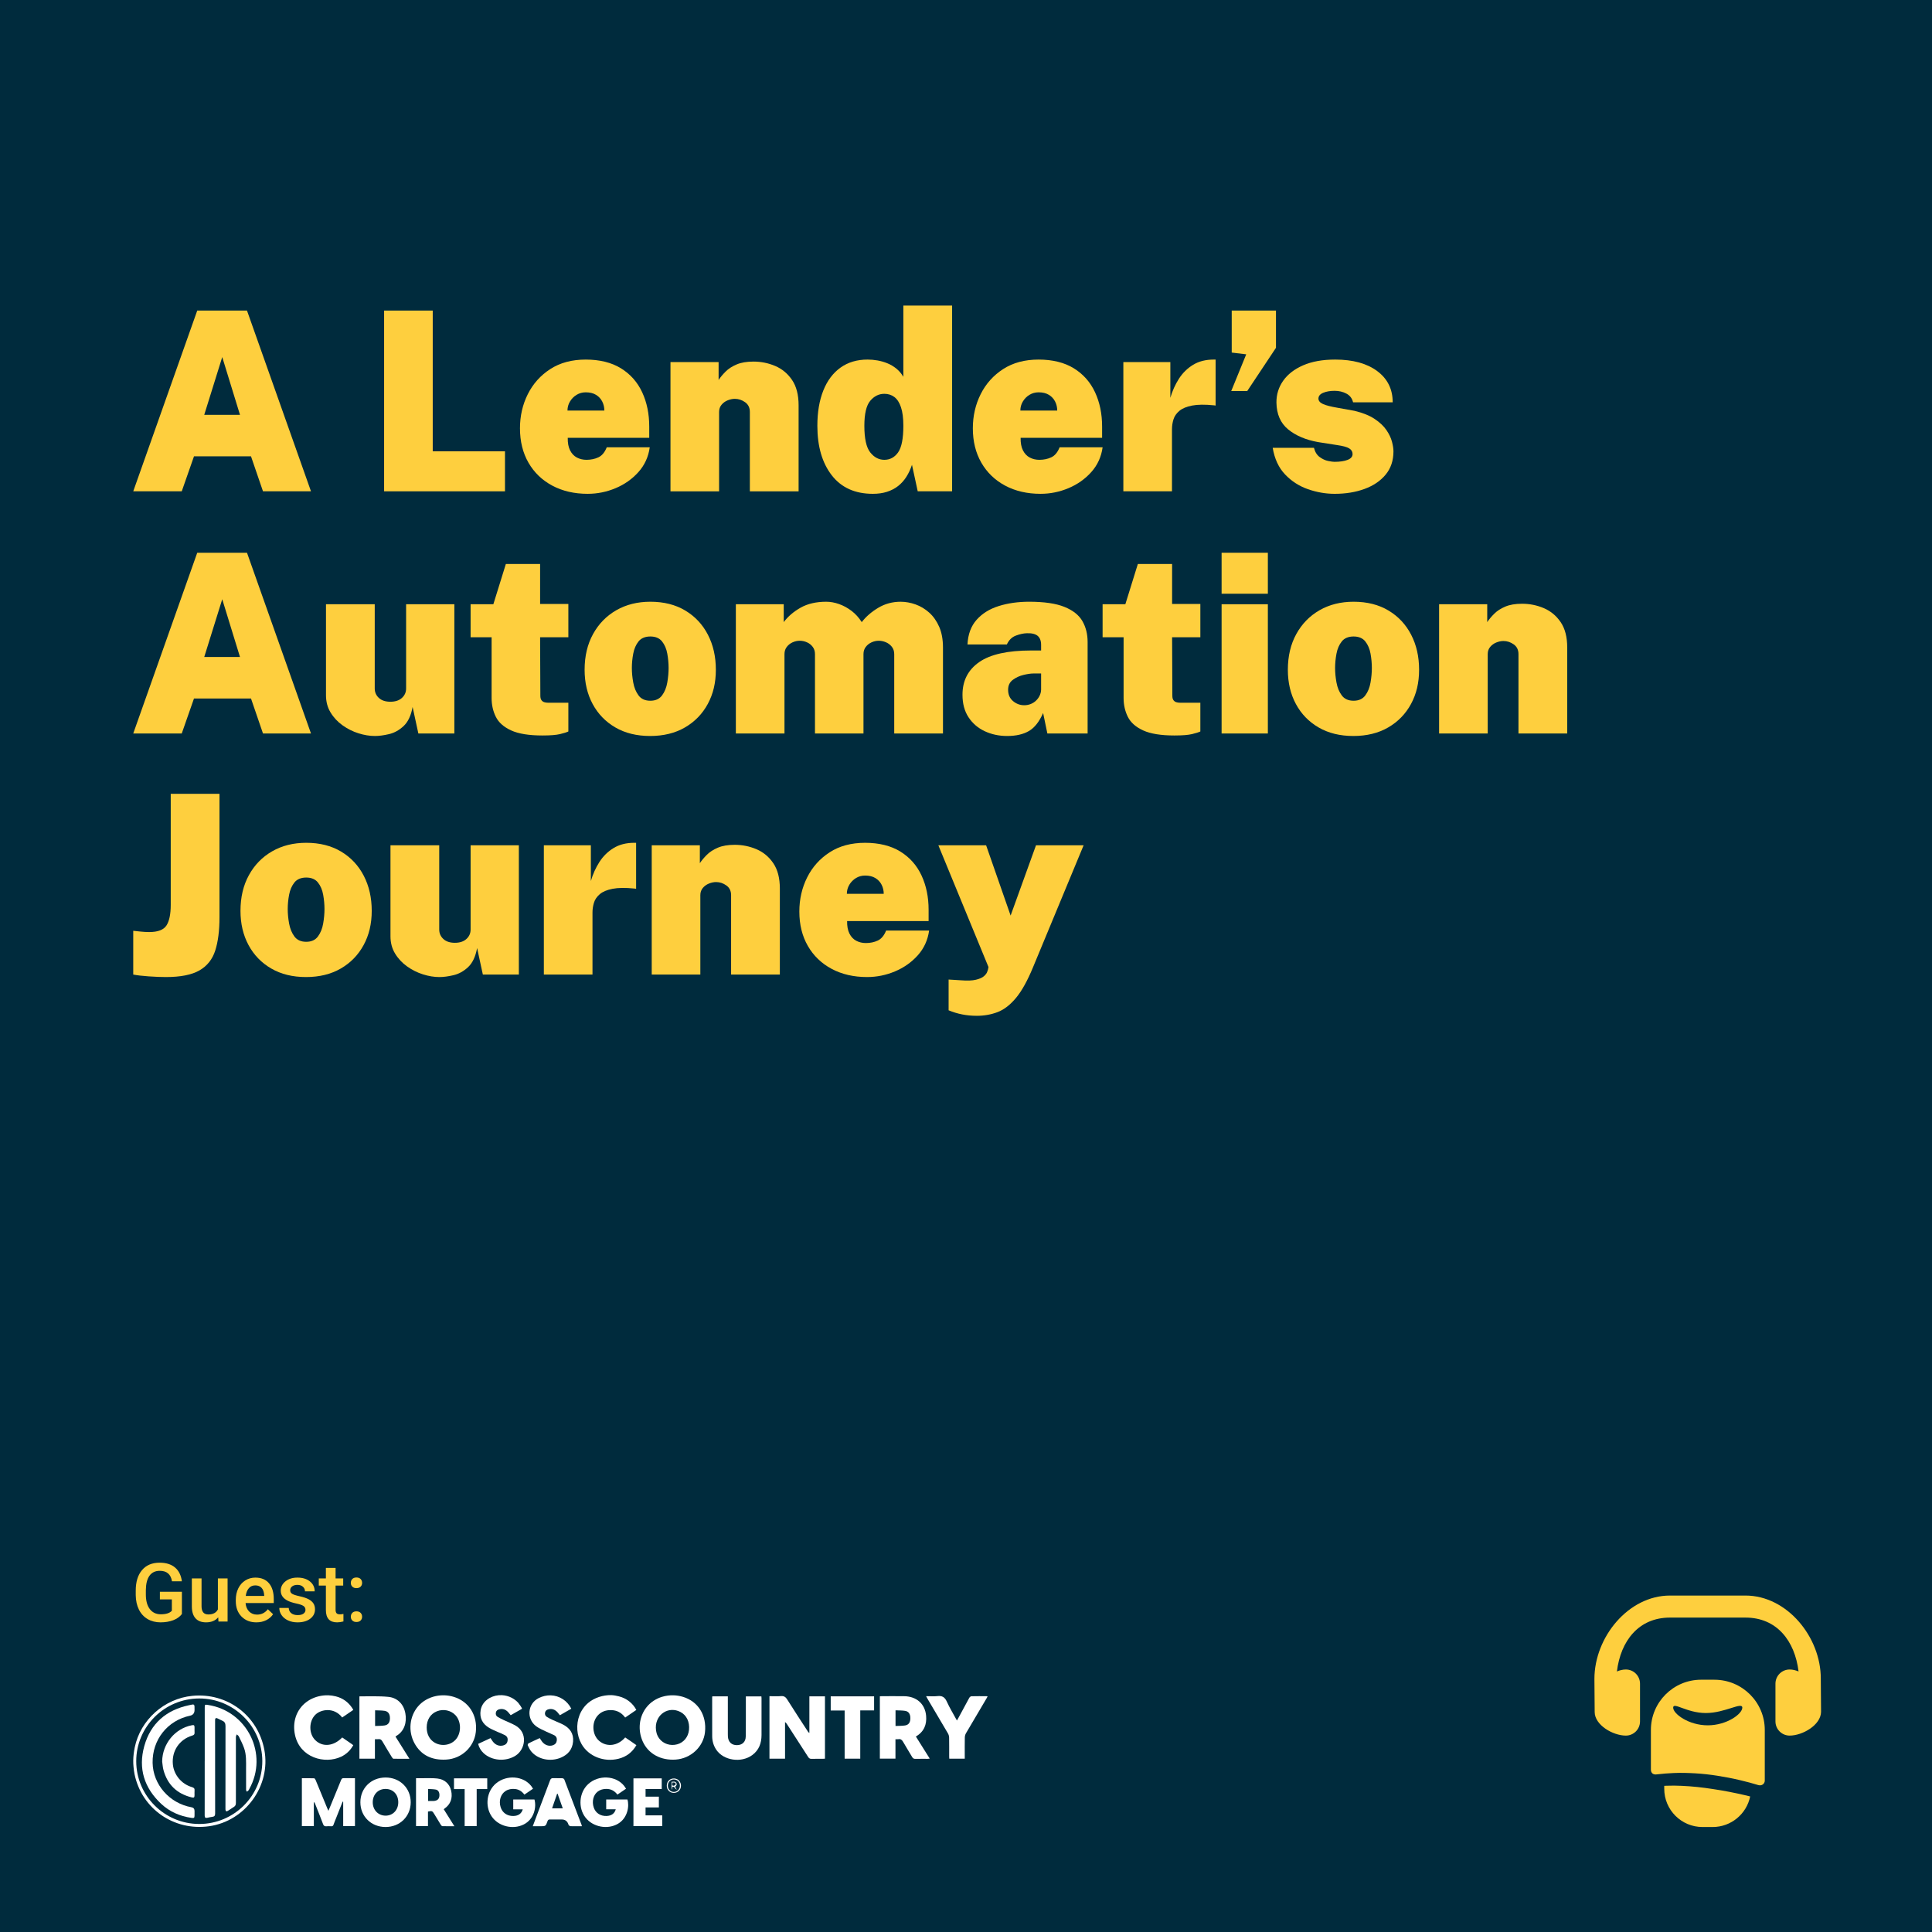 <?xml version="1.0" encoding="UTF-8"?><svg id="a" xmlns="http://www.w3.org/2000/svg" width="3000" height="3000" viewBox="0 0 3000 3000"><rect x="-7.73" y="-24.8" width="3012.31" height="3042.15" style="fill:#002b3d; stroke-width:0px;"/><path d="M282.48,2506.24c-3.26,4.25-7.78,7.47-13.56,9.66-5.78,2.19-12.35,3.28-19.69,3.28s-14.24-1.71-20.06-5.14-10.31-8.33-13.47-14.71c-3.16-6.38-4.8-13.82-4.92-22.33v-7.06c0-13.62,3.26-24.27,9.78-31.92,6.52-7.66,15.63-11.49,27.31-11.49,10.03,0,18,2.49,23.9,7.46,5.9,4.97,9.45,12.13,10.65,21.46h-15.36c-1.73-10.86-8.03-16.29-18.89-16.29-7.02,0-12.35,2.53-16.01,7.58-3.65,5.05-5.54,12.47-5.67,22.24v6.93c0,9.73,2.05,17.29,6.16,22.68,4.11,5.38,9.82,8.07,17.12,8.07,8.01,0,13.71-1.82,17.09-5.45v-17.65h-18.58v-11.89h34.18v34.56Z" style="fill:#fecf3e; stroke-width:0px;"/><path d="M338.83,2511.38c-4.42,5.2-10.69,7.8-18.83,7.8-7.27,0-12.77-2.13-16.5-6.38-3.74-4.25-5.6-10.4-5.6-18.45v-43.41h15.05v43.23c0,8.5,3.53,12.76,10.59,12.76s12.24-2.62,14.8-7.86v-48.12h15.05v67.01h-14.18l-.37-6.56Z" style="fill:#fecf3e; stroke-width:0px;"/><path d="M398.22,2519.19c-9.54,0-17.27-3-23.19-9.01-5.92-6.01-8.89-14.01-8.89-24v-1.86c0-6.69,1.29-12.66,3.87-17.93,2.58-5.26,6.2-9.36,10.87-12.29,4.67-2.93,9.87-4.4,15.61-4.4,9.12,0,16.17,2.91,21.15,8.73,4.97,5.82,7.46,14.06,7.46,24.71v6.07h-43.78c.45,5.53,2.3,9.91,5.54,13.13,3.24,3.22,7.32,4.83,12.23,4.83,6.89,0,12.51-2.79,16.84-8.36l8.11,7.74c-2.68,4-6.27,7.11-10.74,9.32-4.48,2.21-9.51,3.31-15.08,3.31ZM396.43,2461.78c-4.13,0-7.46,1.44-10,4.33-2.54,2.89-4.16,6.92-4.86,12.08h28.67v-1.11c-.33-5.04-1.67-8.85-4.03-11.43s-5.61-3.87-9.78-3.87Z" style="fill:#fecf3e; stroke-width:0px;"/><path d="M474.33,2499.74c0-2.68-1.11-4.73-3.31-6.13-2.21-1.4-5.87-2.64-10.99-3.72-5.12-1.07-9.39-2.44-12.82-4.09-7.51-3.63-11.27-8.9-11.27-15.79,0-5.78,2.44-10.61,7.31-14.49,4.87-3.88,11.06-5.82,18.58-5.82,8.01,0,14.48,1.98,19.41,5.95,4.93,3.96,7.4,9.1,7.4,15.42h-15.05c0-2.89-1.07-5.29-3.22-7.21-2.15-1.92-5-2.88-8.55-2.88-3.3,0-6,.76-8.08,2.29-2.08,1.53-3.13,3.57-3.13,6.13,0,2.31.97,4.11,2.91,5.39,1.94,1.28,5.86,2.57,11.77,3.87,5.9,1.3,10.54,2.85,13.9,4.64,3.36,1.8,5.86,3.95,7.49,6.47,1.63,2.52,2.45,5.57,2.45,9.17,0,6.03-2.5,10.91-7.49,14.65-5,3.74-11.54,5.6-19.63,5.6-5.49,0-10.38-.99-14.68-2.97-4.29-1.98-7.64-4.71-10.03-8.17-2.39-3.47-3.59-7.2-3.59-11.21h14.62c.21,3.55,1.55,6.29,4.03,8.21,2.48,1.92,5.76,2.88,9.85,2.88s6.98-.75,9.04-2.26c2.06-1.51,3.1-3.48,3.1-5.91Z" style="fill:#fecf3e; stroke-width:0px;"/><path d="M521.09,2434.65v16.29h11.83v11.15h-11.83v37.4c0,2.56.5,4.41,1.52,5.54,1.01,1.14,2.82,1.7,5.42,1.7,1.73,0,3.49-.21,5.26-.62v11.64c-3.43.95-6.73,1.42-9.91,1.42-11.56,0-17.34-6.38-17.34-19.14v-37.96h-11.02v-11.15h11.02v-16.29h15.05Z" style="fill:#fecf3e; stroke-width:0px;"/><path d="M553.48,2449.52c2.81,0,4.97.79,6.5,2.38,1.53,1.59,2.29,3.58,2.29,5.98s-.76,4.3-2.29,5.85c-1.53,1.55-3.7,2.32-6.5,2.32s-4.81-.76-6.38-2.29c-1.57-1.53-2.35-3.49-2.35-5.88s.76-4.39,2.29-5.98c1.53-1.59,3.67-2.38,6.44-2.38ZM553.48,2502.09c2.81,0,4.97.79,6.5,2.38,1.53,1.59,2.29,3.58,2.29,5.98s-.76,4.3-2.29,5.85c-1.53,1.55-3.7,2.32-6.5,2.32s-4.81-.76-6.38-2.29c-1.57-1.53-2.35-3.49-2.35-5.88s.76-4.39,2.29-5.98c1.53-1.59,3.67-2.38,6.44-2.38Z" style="fill:#fecf3e; stroke-width:0px;"/><path d="M2708.86,2787.39c-3.92-.82-7.83-1.79-11.75-2.61-3.92-.82-7.99-1.63-12.07-2.45-8.16-1.47-16.48-3.1-24.8-4.24-4.08-.65-8.32-1.31-12.4-1.79-4.08-.49-8.32-.98-12.4-1.47-8.16-.82-16.31-1.47-24.14-1.79-7.83-.33-15.5-.49-22.68-.16-1.47,0-2.94.16-4.4.16v4.57c0,32.79,26.59,59.38,59.38,59.38h15.82c28.71,0,52.69-20.39,58.24-47.47-2.77-.65-5.71-1.31-8.81-2.12Z" style="fill:#fecf3e; stroke-width:0px;"/><path d="M2648.83,2659.98c-29.69,0-50.74-17.78-50.74-8.32s23.98,27.41,53.67,27.41,53.67-17.95,53.67-27.41-26.92,8.32-56.61,8.32Z" style="fill:none; stroke-width:0px;"/><path d="M2662.2,2608.26h-20.72c-43.07,0-77.98,34.91-77.98,77.98v61.83c0,.49,0,7.34,7.34,7.34.49,0,.98,0,1.63-.16,9.14-.98,17.46-1.79,26.59-2.12,10.93-.49,22.19-.16,33.44.49,11.42.65,22.84,1.96,34.26,3.75,11.42,1.79,22.68,3.92,33.77,6.53,5.55,1.31,10.93,2.77,16.31,4.08,4.57,1.31,9.14,2.61,13.54,3.92.82.16,1.63.33,2.61.33,4.08,0,7.34-3.26,7.34-7.34v-78.63c0-43.07-35.07-77.98-78.14-77.98ZM2651.76,2679.07c-29.69,0-53.67-17.95-53.67-27.41s21.04,8.32,50.74,8.32,56.61-17.95,56.61-8.32-23.98,27.41-53.67,27.41Z" style="fill:#fecf3e; stroke-width:0px;"/><path d="M2827.32,2606.71c.23-64.52-52.34-129.14-116.9-129.14h-117.31c-64.71,0-117.31,64.76-117.31,129.47l.41,51.3c0,20.25,28.19,36.69,48.4,36.69,12.14,0,22-9.9,22-22v-58.61c0-12.14-9.85-22.04-22-22.04-4.96,0-9.59,1.24-13.88,3.07,5.77-47.48,33.76-83.67,82.38-83.67h117.31c48.62,0,76.61,36.19,82.38,83.66-4.3-1.81-8.92-3.06-13.88-3.06-12.14,0-22,9.9-22,22.04v58.58c0,12.14,9.86,22.02,22,22.02,20.21,0,48.4-16.45,48.81-36.71,0,0-.41-51.51-.41-51.6Z" style="fill:#fecf3e; stroke-width:0px;"/><path d="M257.74,1517.16c-7.89,0-16.89-.36-26.98-1.07-10.09-.71-18.05-1.65-23.87-2.81v-67.94c3.49.39,7.5.81,12.03,1.26,4.53.46,8.8.68,12.81.68,13.46,0,22.39-3.43,26.79-10.29,4.4-6.86,6.6-17.53,6.6-32.03v-172.36h75.7v191.77c0,20.71-2.2,37.92-6.6,51.63-4.4,13.72-12.59,24-24.55,30.86-11.97,6.86-29.28,10.29-51.92,10.29Z" style="fill:#fecf3e; stroke-width:0px;"/><path d="M475.13,1517.16c-20.7,0-38.66-4.4-53.86-13.2-15.21-8.8-26.98-20.93-35.33-36.39-8.35-15.46-12.52-33.22-12.52-53.28,0-21.09,4.37-39.56,13.1-55.42,8.73-15.85,20.77-28.17,36.1-36.98,15.33-8.8,32.96-13.2,52.89-13.2,20.96,0,39.04,4.56,54.25,13.68,15.2,9.12,26.91,21.64,35.13,37.56,8.22,15.92,12.33,34.03,12.33,54.35s-4.17,37.63-12.52,53.09c-8.35,15.46-20.16,27.63-35.42,36.49-15.27,8.87-33.32,13.3-54.15,13.3ZM475.52,1462.42c8.02,0,14.07-2.75,18.15-8.25,4.08-5.5,6.79-12.19,8.15-20.09,1.36-7.89,2.04-15.4,2.04-22.52s-.68-14.65-2.04-22.22c-1.36-7.57-4.08-13.91-8.15-19.02-4.08-5.11-10.13-7.67-18.15-7.67s-14.27,2.56-18.34,7.67c-4.08,5.11-6.83,11.45-8.25,19.02-1.43,7.57-2.14,14.98-2.14,22.22s.71,14.62,2.14,22.52c1.42,7.89,4.17,14.59,8.25,20.09,4.08,5.5,10.19,8.25,18.34,8.25Z" style="fill:#fecf3e; stroke-width:0px;"/><path d="M682.23,1517.16c-8.15,0-16.63-1.39-25.43-4.17-8.8-2.78-17.02-6.89-24.65-12.33-7.64-5.43-13.85-12.06-18.63-19.9-4.79-7.83-7.18-16.79-7.18-26.88v-141.3h75.7v130.82c0,5.82,2.14,10.71,6.41,14.65,4.27,3.95,10.22,5.92,17.86,5.92s13.62-1.97,17.95-5.92c4.33-3.95,6.5-8.83,6.5-14.65v-130.82h74.92v200.7h-55.9l-8.93-41.15c-2.46,13.33-7.12,23.2-13.98,29.6-6.86,6.41-14.4,10.58-22.61,12.52-8.22,1.94-15.56,2.91-22.03,2.91Z" style="fill:#fecf3e; stroke-width:0px;"/><path d="M844.5,1513.28v-200.7h72.98v55.51c3.11-10.74,7.54-20.6,13.3-29.6,5.76-8.99,13.1-16.21,22.03-21.64,8.93-5.44,19.6-8.15,32.03-8.15h2.91v71.43c-.39-.13-.75-.19-1.07-.19s-.81-.06-1.46-.19c-14.11-1.42-25.46-1.29-34.06.39-8.61,1.68-15.17,4.43-19.7,8.25-4.53,3.82-7.57,8.22-9.12,13.2-1.55,4.98-2.33,10.13-2.33,15.43v96.27h-75.5Z" style="fill:#fecf3e; stroke-width:0px;"/><path d="M1012,1513.28v-200.7h74.73v27.76c2.84-4.27,6.47-8.6,10.87-13,4.4-4.4,10.09-8.09,17.08-11.06,6.99-2.98,15.72-4.46,26.2-4.46,11.77,0,23,2.27,33.68,6.79,10.68,4.53,19.41,11.78,26.2,21.74,6.79,9.97,10.19,23.1,10.19,39.4v133.54h-75.7v-123.25c0-6.6-2.46-11.65-7.38-15.14-4.92-3.49-10.22-5.24-15.92-5.24-3.62,0-7.35.78-11.16,2.33-3.82,1.55-6.99,3.85-9.51,6.89-2.52,3.04-3.79,6.76-3.79,11.16v123.25h-75.5Z" style="fill:#fecf3e; stroke-width:0px;"/><path d="M1346.43,1517.16c-20.84,0-39.18-4.24-55.03-12.71-15.85-8.47-28.18-20.35-36.98-35.62-8.8-15.27-13.2-33.06-13.2-53.38,0-19.15,4.04-36.81,12.13-52.99,8.09-16.17,19.73-29.18,34.94-39.01,15.2-9.83,33.55-14.75,55.03-14.75s40.11,4.53,54.74,13.59c14.62,9.06,25.59,21.45,32.9,37.17,7.31,15.72,10.97,33.48,10.97,53.28v17.47h-126.55c-.13,8.02,1.1,14.56,3.69,19.6,2.59,5.05,6.11,8.73,10.58,11.06,4.46,2.33,9.41,3.49,14.85,3.49,6.86,0,13.04-1.29,18.54-3.88,5.5-2.59,9.8-7.76,12.91-15.53h66.77c-2.07,14.88-7.96,27.73-17.66,38.53-9.71,10.81-21.51,19.12-35.42,24.94-13.91,5.82-28.31,8.73-43.19,8.73ZM1314.99,1387.89h57.26c0-5.05-1.1-9.74-3.3-14.07-2.2-4.33-5.43-7.79-9.7-10.38-4.27-2.59-9.58-3.88-15.92-3.88-5.18,0-9.9,1.29-14.17,3.88-4.27,2.59-7.7,6.05-10.29,10.38-2.59,4.34-3.88,9.03-3.88,14.07Z" style="fill:#fecf3e; stroke-width:0px;"/><path d="M1516.66,1577.33c-15.53,0-30.09-2.85-43.67-8.54v-47.75l19.22,1.17c9.83.78,17.57.49,23.2-.87,5.63-1.36,9.74-3.17,12.33-5.43,2.59-2.27,4.27-4.43,5.05-6.5.78-2.07,1.23-3.36,1.36-3.88l.78-3.88-77.83-189.05h74.15l38.04,109.08,39.4-109.08h73.95l-78.42,189.05c-8.67,21.09-17.54,37.07-26.59,47.94-9.06,10.87-18.6,18.21-28.63,22.03-10.03,3.81-20.8,5.73-32.32,5.73Z" style="fill:#fecf3e; stroke-width:0px;"/><path d="M206.89,762.92l99.38-280.67h77.25l99.38,280.67h-74.53l-18.63-54.35h-88.51l-19.02,54.35h-75.31ZM317.14,644.13h55.51l-27.56-89.67-27.95,89.67Z" style="fill:#fecf3e; stroke-width:0px;"/><path d="M596.44,762.92v-280.67h75.5v218.56h112.19v62.11h-187.69Z" style="fill:#fecf3e; stroke-width:0px;"/><path d="M912.63,766.8c-20.84,0-39.18-4.24-55.03-12.71-15.85-8.47-28.18-20.35-36.98-35.62-8.8-15.27-13.2-33.06-13.2-53.38,0-19.15,4.04-36.81,12.13-52.99,8.09-16.17,19.73-29.18,34.94-39.01,15.2-9.83,33.55-14.75,55.03-14.75s40.11,4.53,54.74,13.59c14.62,9.06,25.59,21.45,32.9,37.17,7.31,15.72,10.97,33.48,10.97,53.28v17.47h-126.55c-.13,8.02,1.1,14.56,3.69,19.6,2.59,5.05,6.11,8.73,10.58,11.06,4.46,2.33,9.41,3.49,14.85,3.49,6.86,0,13.04-1.29,18.54-3.88,5.5-2.59,9.8-7.76,12.91-15.53h66.77c-2.07,14.88-7.96,27.73-17.66,38.53-9.71,10.81-21.51,19.12-35.42,24.94-13.91,5.82-28.31,8.73-43.19,8.73ZM881.18,637.53h57.26c0-5.05-1.1-9.74-3.3-14.07-2.2-4.33-5.43-7.79-9.7-10.38-4.27-2.59-9.58-3.88-15.92-3.88-5.18,0-9.9,1.29-14.17,3.88-4.27,2.59-7.7,6.05-10.29,10.38-2.59,4.34-3.88,9.03-3.88,14.07Z" style="fill:#fecf3e; stroke-width:0px;"/><path d="M1041.12,762.92v-200.7h74.73v27.76c2.84-4.27,6.47-8.6,10.87-13,4.4-4.4,10.09-8.09,17.08-11.06,6.99-2.98,15.72-4.46,26.2-4.46,11.77,0,23,2.27,33.68,6.79,10.68,4.53,19.41,11.78,26.2,21.74,6.79,9.97,10.19,23.1,10.19,39.4v133.54h-75.7v-123.25c0-6.6-2.46-11.65-7.38-15.14-4.92-3.49-10.22-5.24-15.92-5.24-3.62,0-7.35.78-11.16,2.33-3.82,1.55-6.99,3.85-9.51,6.89-2.52,3.04-3.79,6.76-3.79,11.16v123.25h-75.5Z" style="fill:#fecf3e; stroke-width:0px;"/><path d="M1355.37,766.8c-27.69,0-48.98-9.61-63.86-28.82-14.88-19.22-22.32-44.8-22.32-76.77,0-21.09,3.07-39.34,9.22-54.74,6.14-15.4,15.04-27.27,26.69-35.62s25.69-12.52,42.12-12.52c5.05,0,10.16.46,15.33,1.36,5.17.91,10.25,2.36,15.24,4.37,4.98,2.01,9.61,4.73,13.88,8.15,4.27,3.43,7.96,7.73,11.06,12.91v-110.64h75.7v288.43h-53.38l-8.93-41.15c-2.33,6.99-5.27,13.27-8.83,18.83-3.56,5.56-7.83,10.29-12.81,14.17-4.98,3.88-10.71,6.86-17.18,8.93-6.47,2.07-13.78,3.11-21.93,3.11ZM1373.22,714c8.8,0,15.92-3.85,21.35-11.55,5.43-7.7,8.15-21.45,8.15-41.25,0-11.9-1.23-21.51-3.69-28.82-2.46-7.31-5.89-12.62-10.29-15.92-4.4-3.3-9.58-4.95-15.53-4.95-8.54,0-15.85,3.62-21.93,10.87-6.08,7.25-9.12,20.19-9.12,38.82,0,19.8,3.04,33.55,9.12,41.25,6.08,7.7,13.39,11.55,21.93,11.55Z" style="fill:#fecf3e; stroke-width:0px;"/><path d="M1615.84,766.8c-20.84,0-39.18-4.24-55.03-12.71-15.85-8.47-28.18-20.35-36.98-35.62-8.8-15.27-13.2-33.06-13.2-53.38,0-19.15,4.04-36.81,12.13-52.99,8.09-16.17,19.73-29.18,34.94-39.01,15.2-9.83,33.55-14.75,55.03-14.75s40.11,4.53,54.74,13.59c14.62,9.06,25.59,21.45,32.9,37.17,7.31,15.72,10.97,33.48,10.97,53.28v17.47h-126.55c-.13,8.02,1.1,14.56,3.69,19.6,2.59,5.05,6.11,8.73,10.58,11.06,4.46,2.33,9.41,3.49,14.85,3.49,6.86,0,13.04-1.29,18.54-3.88,5.5-2.59,9.8-7.76,12.91-15.53h66.77c-2.07,14.88-7.96,27.73-17.66,38.53-9.71,10.81-21.51,19.12-35.42,24.94-13.91,5.82-28.31,8.73-43.19,8.73ZM1584.4,637.53h57.26c0-5.05-1.1-9.74-3.3-14.07-2.2-4.33-5.43-7.79-9.7-10.38-4.27-2.59-9.58-3.88-15.92-3.88-5.18,0-9.9,1.29-14.17,3.88-4.27,2.59-7.7,6.05-10.29,10.38-2.59,4.34-3.88,9.03-3.88,14.07Z" style="fill:#fecf3e; stroke-width:0px;"/><path d="M1744.33,762.92v-200.7h72.98v55.51c3.11-10.74,7.54-20.6,13.3-29.6,5.76-8.99,13.1-16.21,22.03-21.64,8.93-5.44,19.6-8.15,32.03-8.15h2.91v71.43c-.39-.13-.75-.19-1.07-.19s-.81-.06-1.46-.19c-14.11-1.42-25.46-1.29-34.06.39-8.61,1.68-15.17,4.43-19.7,8.25-4.53,3.82-7.57,8.22-9.12,13.2-1.55,4.98-2.33,10.13-2.33,15.43v96.27h-75.5Z" style="fill:#fecf3e; stroke-width:0px;"/><path d="M1911.84,607.25l23.29-57.07-22.52-2.72v-65.22h68.71v57.84l-44.64,67.16h-24.84Z" style="fill:#fecf3e; stroke-width:0px;"/><path d="M2072.53,766.8c-13.98,0-27.82-2.4-41.54-7.18-13.72-4.79-25.56-12.42-35.52-22.9-9.97-10.48-16.37-24.26-19.22-41.34h64.05c1.68,6.47,4.66,11.26,8.93,14.36,4.27,3.11,8.6,5.11,13,6.02,4.4.91,7.7,1.36,9.9,1.36,8.41,0,15.2-1,20.38-3.01,5.17-2,7.76-5.01,7.76-9.03,0-3.75-1.75-6.7-5.24-8.83-3.49-2.14-9.77-3.85-18.83-5.14l-29.7-4.66c-19.15-3.49-34.62-10.09-46.39-19.8-11.78-9.71-17.79-23.55-18.05-41.54-.13-12.42,3.33-23.68,10.38-33.77,7.05-10.09,17.4-18.11,31.06-24.07,13.65-5.95,30.25-8.93,49.79-8.93,27.43,0,49.17,5.95,65.22,17.86,16.04,11.91,24.07,28.08,24.07,48.52h-61.53c-1.43-6.08-4.85-10.58-10.29-13.49-5.43-2.91-11.58-4.37-18.44-4.37s-12.91,1.04-17.76,3.11c-4.85,2.07-7.28,5.05-7.28,8.93,0,3.49,2.33,6.31,6.99,8.44,4.66,2.14,12.36,4.11,23.1,5.92l25.82,4.66c12.94,3.11,23.39,7.31,31.35,12.62,7.96,5.31,14.04,11.03,18.25,17.18,4.2,6.15,7.08,12.16,8.64,18.05,1.55,5.89,2.33,10.9,2.33,15.04,0,14.36-4.05,26.43-12.13,36.2-8.09,9.77-19.02,17.18-32.8,22.22-13.78,5.05-29.21,7.57-46.29,7.57Z" style="fill:#fecf3e; stroke-width:0px;"/><g id="b"><path d="M690.34,2632.47c4.63.17,9.24.92,13.8,2.27,23.94,7.04,37.71,28.96,34.69,54.84-2.71,23.17-21.94,41.23-45.74,42.68-21.56,1.31-39.13-6.18-49.59-25.53-4.85-8.96-6.93-19.32-5.96-29.46.95-9.99,4.86-19.67,11.35-27.35,7.08-8.37,16.92-13.89,27.58-16.2,4.6-1,9.25-1.41,13.88-1.24ZM662.57,2682.4c0,10.44,4.4,18.85,12.34,23.53,11.03,6.51,25.86,3.98,33.54-5.72,8.31-10.5,7.62-27.77-1.49-37.17-7.21-7.44-18.68-9.73-28.64-5.73-9.91,3.98-15.74,13.27-15.75,25.1Z" style="fill:#fff; stroke-width:0px;"/><path d="M1046.14,2632.46c4.78.18,9.54.98,14.14,2.34,23.82,7.06,37.31,28.79,34.4,55.02-2.53,22.78-21.96,40.88-45.59,42.46-22.99,1.54-42.36-8.85-51.06-28.13-3.92-8.7-5.5-18.42-4.41-27.91,1.05-9.23,4.62-18.14,10.44-25.4,6.18-7.72,14.7-13.24,24.15-16.07,2.9-.87,5.88-1.49,8.89-1.89,3.01-.4,6.03-.53,9.05-.42ZM1018.38,2682.58c.04,6.21,1.57,11.96,5.34,16.99,6.22,8.3,17.24,11.86,27.73,9.03,10.2-2.75,17.28-11.36,18.42-22.42,1.29-12.42-3.74-22.91-13.35-27.87-18.17-9.38-38.24,3.39-38.15,24.26Z" style="fill:#fff; stroke-width:0px;"/><path d="M949.55,2632.2c3.87.14,7.71.98,11.46,1.89,11.67,2.84,21.69,10.67,27.08,21.07-5.65,3.87-11.34,7.77-17.3,11.85-6.25-8.48-14.66-12.28-25.1-11.49-7.02.53-13.05,3.23-17.73,8.53-9.66,10.94-8.44,29.96,2.44,39.2,11.87,10.08,28.91,7.91,40.4-5.37,2.89,1.97,5.83,3.94,8.75,5.95,2.84,1.96,5.66,3.95,8.65,6.04-6.4,11.04-15.54,18.03-27.7,21.09-22.68,5.72-46.62-3.66-57.47-22.77-3.81-6.71-6-14.29-6.55-21.97-.56-7.75.55-15.64,3.36-22.89,2.86-7.4,7.52-14.06,13.61-19.16,9.68-8.1,23.12-12.25,35.67-11.98.14,0,.28,0,.42.01Z" style="fill:#fff; stroke-width:0px;"/><path d="M509.75,2632.43c3.86.13,7.67.68,11.55,1.64,10.94,2.69,19.46,8.89,25.68,18.25.54.82.97,1.71,1.6,2.83-5.86,3.99-11.55,7.88-17.24,11.76-12.45-16.32-33.06-12.9-41.75-4.19-10.14,10.16-10.28,29.31-.08,39.33,11.46,11.26,28.57,9.64,41.88-4.13,4.93,3.39,9.9,6.81,14.86,10.24.72.5,1.39,1.08,2.3,1.79-4.51,8.04-10.76,14.07-19.01,17.94-25.11,11.76-63.6,1.7-71.42-33.64-2.12-9.56-1.87-19.66,1.34-28.95,3-8.68,8.51-16.36,15.77-21.98,7.78-6.03,17.28-9.52,27.02-10.59,2.54-.28,5.04-.37,7.51-.29Z" style="fill:#fff; stroke-width:0px;"/><path d="M779.3,2632.24c5.31.26,10.58,1.66,15.28,4.1,3.75,1.95,7.21,4.56,10.06,7.68.62.68,6.81,8.85,5.76,9.45-5.68,3.23-11.42,6.48-17.4,9.88-1.29-1.57-2.47-3.17-3.8-4.61-3.78-4.1-8.35-5.94-13.94-4.56-2.57.63-4.56,2-5.2,4.69-.69,2.89.14,5.52,2.65,7.08,3.13,1.93,6.49,3.5,9.82,5.08,5.77,2.73,11.78,5,17.36,8.06,20.46,11.22,16.05,37.55.42,47.26-15.21,9.45-36.65,7.9-49.44-4.12-4.16-3.91-7-8.67-8.42-14.36,6.27-2.91,12.63-5.87,19.24-8.94,1.17,1.77,2.19,3.45,3.36,5.04,4.09,5.59,10.12,7.93,16.17,6.36,3.67-.96,6.24-3.06,6.87-6.96.71-4.36-.45-7.11-4.45-9.23-3.55-1.88-7.4-3.21-11.06-4.89-4.38-2-8.89-3.8-13.02-6.24-10.39-6.17-15.2-15.33-13.23-27.42,2.22-13.61,14.94-22.09,28.01-23.25,1.65-.15,3.31-.18,4.97-.1Z" style="fill:#fff; stroke-width:0px;"/><path d="M855.43,2632.55c13.07.5,25.22,7.93,31.69,20.72-5.94,3.38-11.74,6.68-17.77,10.12-1.23-1.53-2.32-3.04-3.56-4.42-3.82-4.23-8.43-6.21-14.18-4.77-2.71.68-4.65,2.18-5.26,5.04-.61,2.85.44,5.25,2.75,6.71,3.01,1.9,6.26,3.46,9.5,4.96,5.08,2.35,10.37,4.28,15.35,6.82,10.85,5.52,17.03,13.99,15.89,26.69-1.1,12.2-7.92,20.16-18.88,24.82-16.28,6.92-35.93,2.8-46.2-9.79-2.22-2.73-3.75-6.07-5.28-9.28-.34-.71.36-2.66,1.09-3.03,5.7-2.85,11.53-5.46,17.5-8.23,1.25,1.89,2.31,3.7,3.57,5.37,4.27,5.64,10.93,7.85,16.97,5.72,3.51-1.24,5.54-3.7,5.98-7.39.43-3.58-.85-6.52-4.07-8.16-3.78-1.93-7.82-3.37-11.63-5.25-5.51-2.72-11.42-4.98-16.28-8.6-15.44-11.51-13.58-34.77,3.54-43.65,6.27-3.25,12.88-4.67,19.27-4.42Z" style="fill:#fff; stroke-width:0px;"/><path d="M206.9,2733.54c.1-6.78.96-13.55,2.32-20.19,8.8-42.78,45.88-75.85,89.49-80.06,54.15-5.22,101.62,30.35,111.75,83.74,10.55,55.6-29.33,110.82-85.75,118.74-54.69,7.67-104.57-27-115.76-80.64-.79-3.79-1.22-7.64-1.62-11.49-.35-3.36-.48-6.73-.43-10.1ZM211.55,2734.83c.02,53.65,43.92,97.38,97.8,97.43,53.97.05,98.01-43.83,97.96-97.63-.05-53.54-44.26-97.43-97.99-97.26-54,.17-97.79,43.83-97.77,97.46Z" style="fill:#fff; stroke-width:0px;"/><path d="M1219.01,2730.89h-24.19v-97.06c6.02,0,11.96.38,17.83-.12,4.82-.41,7.35,1.43,9.83,5.4,10.35,16.51,21.08,32.77,31.68,49.12.63.98,1.29,1.94,2.64,2.66v-56.79h24.21v96.75c-1.17.08-2.34.22-3.51.23-5.72.02-11.45-.12-17.17.07-2.57.09-4.03-.76-5.41-2.92-10.92-17.07-21.97-34.06-32.98-51.07-.72-1.11-1.49-2.18-2.93-3.16v56.89Z" style="fill:#fff; stroke-width:0px;"/><path d="M582.17,2700.62v30.3h-24.07v-96.57c.25-.16.34-.27.43-.27,14.9.17,29.9-.67,44.66.83,14.25,1.45,23.64,11.59,26.2,25.21,2.67,14.22-1.42,28.16-14.21,35.56-.28.16-.51.42-1.06.87,7.09,11.3,14.19,22.61,21.65,34.51-8.73,0-16.77.07-24.8-.11-.84-.02-1.85-1.43-2.45-2.4-4.91-8.02-9.88-16.01-14.52-24.19-1.65-2.91-3.5-4.3-6.85-3.78-1.41.22-2.88.04-4.98.04ZM582.44,2680.1c5.21-.26,10.16-.06,14.95-.86,5.64-.94,8.14-4.94,8.12-11.37-.02-6.3-2.69-10.42-8.27-11.29-4.79-.75-9.72-.57-14.79-.81v24.33Z" style="fill:#fff; stroke-width:0px;"/><path d="M1366.24,2634.04c.97-.08,1.73-.2,2.48-.2,11.79-.01,23.57-.16,35.36.03,19.17.29,32.3,11.92,33.98,30.33,1.25,13.67-3.24,24.89-15.9,32.24,7.15,11.4,14.21,22.65,21.55,34.34-1.3.13-2.22.3-3.14.31-6.4.02-12.8-.1-19.19.07-2.47.07-3.8-.81-5.02-2.91-4.55-7.84-9.47-15.47-13.93-23.36-1.79-3.17-3.75-5-7.57-4.29-1.29.24-2.65.04-4.39.04v30.18h-24.23v-96.76ZM1390.57,2680.08c5.14-.24,10.1-.03,14.89-.81,5.65-.92,8.15-4.89,8.14-11.34,0-6.36-2.64-10.47-8.2-11.34-4.79-.75-9.73-.58-14.83-.82v24.31Z" style="fill:#fff; stroke-width:0px;"/><path d="M1106.06,2634.06h24.13c0,1.54,0,2.86,0,4.18,0,18.13,0,36.26,0,54.4,0,1.34,0,2.69.1,4.03.66,8.42,5.75,13.19,13.98,13.17,8.17-.02,13.58-4.9,13.72-13.36.29-18.02.15-36.04.18-54.06,0-2.67,0-5.34,0-8.29h24.12c.08,1.04.21,2.02.21,2.99.01,19.03.05,38.06,0,57.08-.04,12.5-3.91,23.38-14.36,31.06-17.07,12.57-44.32,8.59-55.75-8.03-4.38-6.38-6.45-13.56-6.5-21.2-.12-20.03-.05-40.07-.04-60.1,0-.54.12-1.08.21-1.86Z" style="fill:#fff; stroke-width:0px;"/><path d="M532,2797.58c-3.36,8.49-6.72,16.99-10.08,25.48-1.36,3.43-2.84,6.83-4.02,10.32-.66,1.95-1.73,2.55-3.69,2.44-2.46-.15-4.95-.21-7.4.01-2.74.25-4.12-.65-5.14-3.36-4-10.69-8.29-21.26-12.49-31.87-.35-.88-.78-1.74-1.84-2.51v37.49h-18.58v-74.38c6.42,0,12.78-.11,19.12.13.81.03,1.83,1.72,2.29,2.83,6.1,14.67,12.12,29.37,18.17,44.06.42,1.01.89,2,1.61,3.62,1.2-2.85,2.19-5.13,3.14-7.42,5.59-13.55,11.22-27.08,16.69-40.68.82-2.03,1.86-2.66,3.95-2.61,5.72.13,11.44.04,17.46.04v74.37h-18.28v-37.79c-.31-.06-.61-.11-.92-.17Z" style="fill:#fff; stroke-width:0px;"/><path d="M1438.02,2633.82c6.25,0,11.99.54,17.59-.13,7.36-.88,11.46,1.65,14.56,8.5,4.5,9.95,10.26,19.33,15.74,29.44,1.12-1.97,2.01-3.5,2.84-5.05,5.41-10.05,10.77-20.14,16.29-30.13.63-1.14,2.17-2.49,3.33-2.52,7.85-.22,15.71-.11,23.57-.09.41,0,.82.18,1.64.37-.7,1.25-1.25,2.3-1.86,3.32-10.6,17.93-21.25,35.82-31.74,53.81-1.11,1.91-1.79,4.35-1.83,6.56-.2,9.74-.08,19.48-.08,29.22v3.78h-24.03c-.05-1.15-.16-2.33-.16-3.5-.01-9.74.1-19.48-.09-29.22-.04-2.21-.71-4.65-1.83-6.56-10.55-18.08-21.27-36.07-31.93-54.09-.61-1.02-1.13-2.09-2.01-3.72Z" style="fill:#fff; stroke-width:0px;"/><path d="M559.6,2798.59c-.02-21.98,16.56-38.37,38.92-38.49,22.4-.12,39.29,16.45,39.24,38.52-.05,21.89-16.85,38.36-39.11,38.34-22.31-.03-39.04-16.46-39.05-38.37ZM618.43,2798.46c-.02-12.2-8.2-20.67-19.91-20.62-11.42.05-19.66,8.65-19.73,20.58-.07,11.96,8.38,20.85,19.86,20.92,11.44.06,19.8-8.76,19.78-20.88Z" style="fill:#fff; stroke-width:0px;"/><path d="M972.11,2777.5c-4.56,3.12-8.81,6.02-13.39,9.15-4.37-5.76-10.07-8.95-17.47-8.85-4.76.06-9.09,1.2-12.93,4.02-7.01,5.16-9.6,15.47-6.31,25,2.9,8.43,10.38,13.34,19.84,13.02,7.53-.25,12.49-3.74,14.28-10.38h-14.82v-15.24h32.94c3.22,10.02.47,28.7-14.48,37.59-16.18,9.63-39.17,5.34-50.71-9.65-11.66-15.15-9.86-38.53,3.97-51.53,16.15-15.18,43.62-13.79,56.4,2.87.88,1.14,1.61,2.39,2.67,3.99Z" style="fill:#fff; stroke-width:0px;"/><path d="M827.68,2777.52c-4.67,3.19-8.91,6.08-13.4,9.15-3.82-5.04-8.61-8.27-14.93-8.76-5.04-.39-9.85.3-14.21,3.09-7.71,4.92-10.88,15.1-7.8,25.09,2.69,8.72,10.1,13.91,19.67,13.77,7.72-.11,12.82-3.57,14.72-10.34h-14.77v-15.29c11.04,0,21.99,0,32.93,0,3.29,11.35-.08,30.42-16.63,38.76-17.05,8.59-39.66,2.89-50-12.79-10.62-16.09-7.5-38.9,6.98-50.95,16.59-13.81,42.61-11.75,54.88,4.37.87,1.14,1.58,2.39,2.57,3.9Z" style="fill:#fff; stroke-width:0px;"/><path d="M1357.3,2655.91h-21.5v74.95h-24.25v-74.79h-21.62v-22h67.37v21.84Z" style="fill:#fff; stroke-width:0px;"/><path d="M646,2835.52v-74.36c4.04,0,7.93-.04,11.82,0,7.06.09,14.18-.3,21.17.48,11.45,1.27,19.14,8.39,21.51,18.75,2.71,11.85-.91,21.53-10.5,28.16-.27.19-.49.44-.94.85,5.37,8.57,10.75,17.16,16.51,26.35-6.62,0-12.61.09-18.59-.1-.89-.03-1.97-1.27-2.55-2.2-3.43-5.51-6.73-11.1-10.1-16.64-2.98-4.91-3.52-5.12-9.77-3.84v22.54h-18.56ZM664.8,2777.88v18.69c3.05,0,5.83.04,8.61-.02.99-.02,2-.25,2.97-.5,3.96-1.02,5.95-3.9,5.98-8.56.03-4.63-1.9-7.97-5.8-8.68-3.79-.69-7.71-.64-11.76-.93Z" style="fill:#fff; stroke-width:0px;"/><path d="M903.44,2835.78c-6.12,0-11.95.08-17.77-.08-.9-.03-1.82-1.12-2.64-1.82-.3-.25-.34-.81-.49-1.23q-2.57-7.37-10.21-7.37c-6.06,0-12.12.07-18.18-.04-2.07-.04-3.19.5-3.94,2.61-2.81,7.96-2.89,7.93-11.41,7.93h-11.53c1.55-4.13,2.93-7.88,4.35-11.62,7.52-19.88,15.11-39.73,22.52-59.66.99-2.67,2.31-3.55,5.09-3.41,4.7.23,9.43-.05,14.14.15,1.01.04,2.53,1.01,2.88,1.91,9.1,23.71,18.07,47.46,27.06,71.21.11.3.07.65.14,1.41ZM873.85,2807.98c-2.76-7.82-5.39-15.29-8.02-22.75-.25.04-.5.08-.75.12-2.57,7.44-5.15,14.89-7.82,22.63h16.6Z" style="fill:#fff; stroke-width:0px;"/><path d="M1028.34,2835.59h-44.73v-74.16h43.91v16.55h-25.08v11.87h20.65v16.7h-20.67v12.29h25.91v16.74Z" style="fill:#fff; stroke-width:0px;"/><path d="M721.52,2778.09h-16.56v-16.69h51.64v16.66h-16.41v57.49h-18.68v-57.46Z" style="fill:#fff; stroke-width:0px;"/><path d="M1035.38,2772.45c.17-6.56,4.93-11.05,11.48-10.84,6.18.2,10.71,5.14,10.55,11.51-.16,6.43-5.1,11.06-11.56,10.84-6.23-.21-10.63-5.05-10.47-11.52ZM1046.26,2763.1c-5.35.06-9.28,4.28-9.23,9.88.05,5.37,4.07,9.5,9.26,9.53,5.28.03,9.48-4.29,9.44-9.73-.03-5.52-4.16-9.74-9.48-9.67Z" style="fill:#fff; stroke-width:0px;"/><path d="M317.91,2734.54c0-27.66,0-55.32,0-82.99,0-4.66.25-4.87,4.75-4.18,61.34,9.33,94.5,76.55,64.42,130.61-.44.78-.78,1.66-1.38,2.29-.7.74-1.64,1.26-2.47,1.87-.38-.96-1.08-1.92-1.09-2.88-.08-10.86-.06-21.73-.05-32.59.01-10.86.65-21.84-3.08-32.26-2.25-6.28-5.34-12.27-8.27-18.29-.59-1.22-2.1-1.99-3.19-2.97-.43,1.37-1.24,2.74-1.25,4.11-.07,34.04-.09,68.09.01,102.14,0,2.89-.68,4.87-3.18,6.39-3.16,1.92-6.11,4.18-9.29,6.07-2.38,1.41-3.55.67-3.74-2.04-.06-.89-.02-1.79-.02-2.69,0-42.33-.05-84.66.08-127,.01-4.04-1.26-6.6-4.91-8.19-2.67-1.17-5.23-2.57-7.88-3.78-2.15-.99-3.2-.03-3.35,2.14-.07,1-.02,2.01-.02,3.02,0,47.48-.03,94.97.07,142.45,0,3.3-.85,5-4.24,5.38-2.67.3-5.3.94-7.93,1.5-2.93.63-4.08-.41-4.07-3.46.09-14.89.04-29.79.04-44.68,0-13.33,0-26.65,0-39.98Z" style="fill:#fff; stroke-width:0px;"/><path d="M302.08,2655.2q0,7.46-7.04,8.94c-34.91,7.36-58.68,37.31-58.07,73.16.57,33.63,26.14,62.89,60.26,68.97q4.84.86,4.85,5.71c0,2.35.02,4.7,0,7.05-.04,3.76-.74,4.35-4.8,3.76-17.8-2.58-33.76-9.46-46.91-21.72-26.41-24.64-36.02-54.98-26.33-89.72,9.76-35,33.91-56.03,69.57-63.53,8.38-1.76,8.66-2.61,8.48,7.37Z" style="fill:#fff; stroke-width:0px;"/><path d="M251.81,2735.05c.37-27.21,19.74-50.98,46.05-56.08,3.42-.66,4.17-.06,4.22,3.49.04,2.57-.12,5.16.04,7.72.17,2.65-.73,3.94-3.45,4.75-20.15,6.01-32.19,23.95-30.24,44.75,1.53,16.31,13.48,30.71,29.74,35.38,3.13.9,4.23,2.31,3.94,5.39-.21,2.33-.02,4.7-.05,7.05-.05,3.7-.83,4.36-4.53,3.45-22.82-5.63-37.47-19.75-43.67-42.35-1.2-4.38-1.41-9.03-2.08-13.55Z" style="fill:#fff; stroke-width:0px;"/><path d="M1044.03,2774.63c-.2,1.32-.4,2.6-.6,3.87-.2,0-.41-.01-.61-.02v-11.69c2.69-.06,5.58-1.15,7.34,1.76,1.42,2.36.24,4.24-1.91,5.82.81,1.37,1.61,2.72,2.6,4.38-3.16-.48-2.94-5.51-6.82-4.13ZM1043.9,2767.83c.35,2.08-1.71,4.76,1.81,5.08,1.14.1,3.47-1.45,3.48-2.28.06-3.22-2.53-2.88-5.3-2.8Z" style="fill:#fff; stroke-width:0px;"/></g><path d="M206.89,1138.96l99.38-280.67h77.25l99.38,280.67h-74.53l-18.63-54.35h-88.51l-19.02,54.35h-75.31ZM317.14,1020.17h55.51l-27.56-89.67-27.95,89.67Z" style="fill:#fecf3e; stroke-width:0px;"/><path d="M582.08,1142.84c-8.15,0-16.63-1.39-25.43-4.17-8.8-2.78-17.02-6.89-24.65-12.33-7.64-5.43-13.85-12.06-18.63-19.9-4.79-7.83-7.18-16.79-7.18-26.88v-141.3h75.7v130.82c0,5.82,2.14,10.71,6.41,14.65,4.27,3.95,10.22,5.92,17.86,5.92s13.62-1.97,17.95-5.92c4.33-3.95,6.5-8.83,6.5-14.65v-130.82h74.92v200.7h-55.9l-8.93-41.15c-2.46,13.33-7.12,23.2-13.98,29.6-6.86,6.41-14.4,10.58-22.61,12.52-8.22,1.94-15.56,2.91-22.03,2.91Z" style="fill:#fecf3e; stroke-width:0px;"/><path d="M842.56,1142.06c-21.09,0-37.36-2.62-48.82-7.86s-19.38-12.26-23.78-21.06c-4.4-8.8-6.6-18.57-6.6-29.31v-94.33h-32.61v-51.24h35.33l19.41-62.5h53.18v62.11h43.87v51.63h-43.87l.39,90.84c0,2.98.55,5.24,1.65,6.79,1.1,1.55,2.55,2.62,4.37,3.2,1.81.58,3.82.87,6.02.87h31.44v44.64c-2.72,1.29-7.05,2.65-13,4.08-5.95,1.42-14.95,2.13-26.98,2.13Z" style="fill:#fecf3e; stroke-width:0px;"/><path d="M1009.49,1142.84c-20.71,0-38.66-4.4-53.86-13.2-15.21-8.8-26.98-20.93-35.33-36.39-8.35-15.46-12.52-33.22-12.52-53.28,0-21.09,4.37-39.56,13.1-55.42,8.73-15.85,20.77-28.17,36.1-36.98,15.33-8.8,32.96-13.2,52.89-13.2,20.96,0,39.04,4.56,54.25,13.68,15.2,9.12,26.91,21.64,35.13,37.56,8.22,15.92,12.33,34.03,12.33,54.35s-4.17,37.63-12.52,53.09c-8.35,15.46-20.16,27.63-35.42,36.49-15.27,8.87-33.32,13.3-54.15,13.3ZM1009.87,1088.1c8.02,0,14.07-2.75,18.15-8.25,4.08-5.5,6.79-12.19,8.15-20.09,1.36-7.89,2.04-15.4,2.04-22.52s-.68-14.65-2.04-22.22c-1.36-7.57-4.08-13.91-8.15-19.02-4.08-5.11-10.13-7.67-18.15-7.67s-14.27,2.56-18.34,7.67c-4.08,5.11-6.83,11.45-8.25,19.02-1.43,7.57-2.13,14.98-2.13,22.22s.71,14.62,2.13,22.52c1.42,7.89,4.17,14.59,8.25,20.09,4.08,5.5,10.19,8.25,18.34,8.25Z" style="fill:#fecf3e; stroke-width:0px;"/><path d="M1142.63,1138.96v-200.7h74.34v27.76c6.6-8.8,15.33-16.27,26.2-22.42,10.87-6.14,24.13-9.22,39.79-9.22,6.47,0,13.1,1.2,19.9,3.59,6.79,2.4,13.26,5.92,19.41,10.58,6.14,4.66,11.42,10.48,15.82,17.47,6.6-8.54,15.14-15.95,25.62-22.22,10.48-6.27,22.06-9.41,34.74-9.41,7.76,0,15.53,1.39,23.29,4.17,7.76,2.78,14.85,7.05,21.25,12.81,6.41,5.76,11.55,13.1,15.43,22.03s5.82,19.6,5.82,32.03v133.54h-75.7v-123.25c0-4.4-1.2-8.15-3.59-11.26-2.4-3.11-5.43-5.47-9.12-7.08-3.69-1.62-7.47-2.43-11.35-2.43s-7.44.81-11.06,2.43c-3.62,1.62-6.63,3.98-9.03,7.08-2.4,3.11-3.59,6.86-3.59,11.26v123.25h-75.31v-123.25c0-4.4-1.16-8.15-3.49-11.26s-5.31-5.47-8.93-7.08c-3.62-1.62-7.38-2.43-11.26-2.43s-7.44.81-11.06,2.43c-3.62,1.62-6.63,3.98-9.03,7.08-2.4,3.11-3.59,6.86-3.59,11.26v123.25h-75.5Z" style="fill:#fecf3e; stroke-width:0px;"/><path d="M1563.83,1142.84c-12.55,0-24.1-2.46-34.65-7.38-10.55-4.92-18.96-12.13-25.23-21.64-6.28-9.51-9.41-21.19-9.41-35.04,0-21.74,8.64-38.63,25.91-50.66s44.16-18.05,80.65-18.05h15.53v-8.54c0-6.47-1.78-11.19-5.34-14.17-3.56-2.98-9.16-4.33-16.79-4.08-5.18.13-10.87,1.36-17.08,3.69-6.21,2.33-10.87,6.92-13.98,13.78h-61.14c.78-15.79,5.5-28.56,14.17-38.33,8.67-9.77,20.12-16.89,34.36-21.35,14.23-4.46,29.96-6.7,47.17-6.7,23.29,0,41.54,2.65,54.74,7.96,13.2,5.31,22.52,12.65,27.95,22.03,5.43,9.38,8.15,20.22,8.15,32.51v142.08h-62.5l-6.6-31.83c-5.95,13.59-13.33,22.94-22.13,28.05-8.8,5.11-20.06,7.67-33.77,7.67ZM1590.42,1095.09c3.62,0,7.02-.65,10.19-1.94,3.17-1.29,5.92-3.07,8.25-5.34,2.33-2.26,4.17-4.82,5.53-7.67,1.36-2.84,2.1-5.89,2.23-9.12v-25.23h-12.03c-4.01,0-9.12.75-15.33,2.23-6.21,1.49-11.74,4.05-16.6,7.67-4.85,3.62-7.28,8.73-7.28,15.33,0,7.51,2.55,13.39,7.67,17.66,5.11,4.27,10.9,6.41,17.37,6.41Z" style="fill:#fecf3e; stroke-width:0px;"/><path d="M1823.92,1142.06c-21.09,0-37.36-2.62-48.82-7.86s-19.38-12.26-23.78-21.06c-4.4-8.8-6.6-18.57-6.6-29.31v-94.33h-32.61v-51.24h35.33l19.41-62.5h53.18v62.11h43.87v51.63h-43.87l.39,90.84c0,2.98.55,5.24,1.65,6.79,1.1,1.55,2.55,2.62,4.37,3.2,1.81.58,3.82.87,6.02.87h31.44v44.64c-2.72,1.29-7.05,2.65-13,4.08-5.95,1.42-14.95,2.13-26.98,2.13Z" style="fill:#fecf3e; stroke-width:0px;"/><path d="M1896.9,921.95v-63.66h71.82v63.66h-71.82ZM1896.9,1138.96v-200.7h71.82v200.7h-71.82Z" style="fill:#fecf3e; stroke-width:0px;"/><path d="M2101.48,1142.84c-20.71,0-38.66-4.4-53.86-13.2-15.21-8.8-26.98-20.93-35.33-36.39-8.35-15.46-12.52-33.22-12.52-53.28,0-21.09,4.37-39.56,13.1-55.42,8.73-15.85,20.77-28.17,36.1-36.98,15.33-8.8,32.96-13.2,52.89-13.2,20.96,0,39.04,4.56,54.25,13.68,15.2,9.12,26.91,21.64,35.13,37.56,8.22,15.92,12.33,34.03,12.33,54.35s-4.17,37.63-12.52,53.09c-8.35,15.46-20.16,27.63-35.42,36.49-15.27,8.87-33.32,13.3-54.15,13.3ZM2101.86,1088.1c8.02,0,14.07-2.75,18.15-8.25,4.08-5.5,6.79-12.19,8.15-20.09,1.36-7.89,2.04-15.4,2.04-22.52s-.68-14.65-2.04-22.22c-1.36-7.57-4.08-13.91-8.15-19.02-4.08-5.11-10.13-7.67-18.15-7.67s-14.27,2.56-18.34,7.67c-4.08,5.11-6.83,11.45-8.25,19.02-1.43,7.57-2.14,14.98-2.14,22.22s.71,14.62,2.14,22.52c1.42,7.89,4.17,14.59,8.25,20.09,4.08,5.5,10.19,8.25,18.34,8.25Z" style="fill:#fecf3e; stroke-width:0px;"/><path d="M2234.63,1138.96v-200.7h74.73v27.76c2.84-4.27,6.47-8.6,10.87-13,4.4-4.4,10.09-8.09,17.08-11.06,6.99-2.98,15.72-4.46,26.2-4.46,11.77,0,23,2.27,33.68,6.79,10.68,4.53,19.41,11.78,26.2,21.74,6.79,9.97,10.19,23.1,10.19,39.4v133.54h-75.7v-123.25c0-6.6-2.46-11.65-7.38-15.14-4.92-3.49-10.22-5.24-15.92-5.24-3.62,0-7.35.78-11.16,2.33-3.82,1.55-6.99,3.85-9.51,6.89-2.52,3.04-3.79,6.76-3.79,11.16v123.25h-75.5Z" style="fill:#fecf3e; stroke-width:0px;"/></svg>